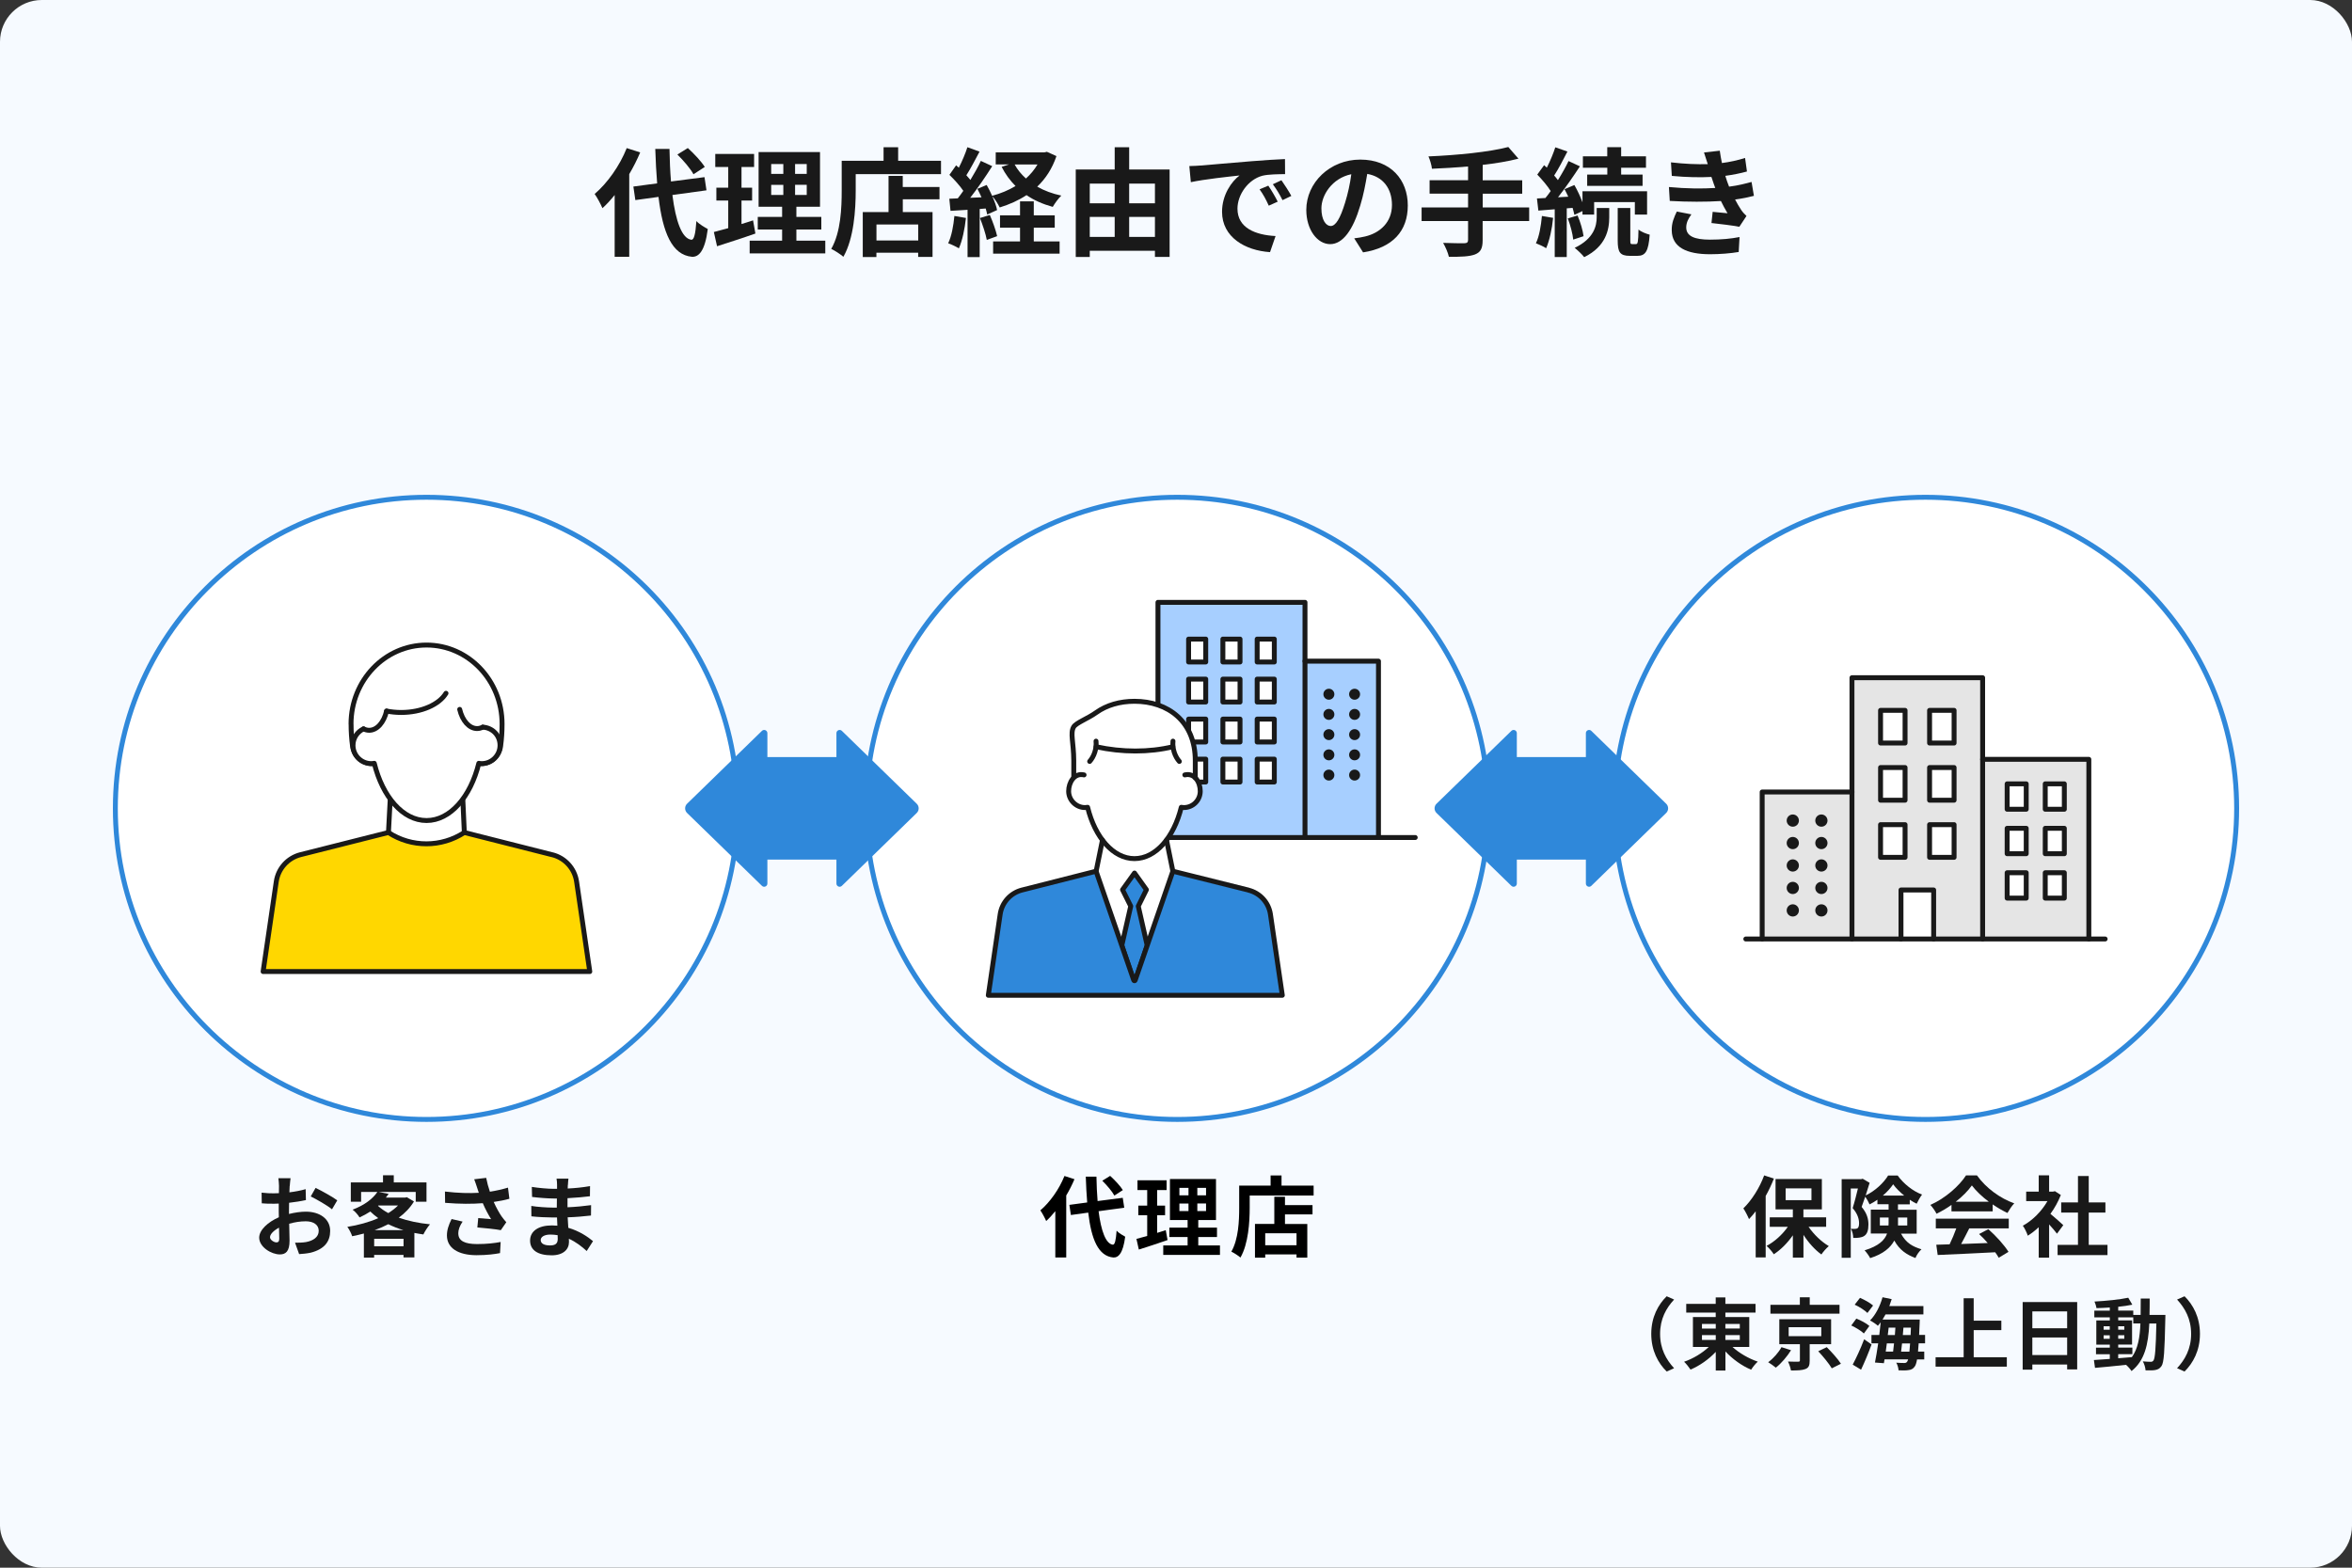 <?xml version="1.0" encoding="UTF-8"?>
<svg id="_レイヤー_2" data-name="レイヤー 2" xmlns="http://www.w3.org/2000/svg" width="450" height="300" viewBox="0 0 450 300">
  <rect x="0" y="0" width="450" height="300" fill="#333333" stroke="none"/>
  <defs>
    <style>
      .cls-1, .cls-2, .cls-3, .cls-4, .cls-5, .cls-6, .cls-7, .cls-8 {
        stroke-width: 0px;
      }

      .cls-1, .cls-9 {
        fill: #2f88da;
      }

      .cls-2 {
        fill: #a7cfff;
      }

      .cls-10 {
        fill: gold;
      }

      .cls-10, .cls-11, .cls-12, .cls-13, .cls-14, .cls-9 {
        stroke: #191919;
        stroke-linecap: round;
        stroke-linejoin: round;
      }

      .cls-10, .cls-13, .cls-14, .cls-9 {
        stroke-width: .94px;
      }

      .cls-3 {
        fill: #e5e5e5;
      }

      .cls-5, .cls-12, .cls-13 {
        fill: none;
      }

      .cls-11, .cls-12 {
        stroke-width: .94px;
      }

      .cls-11, .cls-6, .cls-14 {
        fill: #fff;
      }

      .cls-7 {
        fill: #f6faff;
      }

      .cls-8 {
        fill: #191919;
      }
    </style>
  </defs>
  <g id="_レイヤー_12" data-name="レイヤー 12">
    <g>
      <rect class="cls-7" width="450" height="300" rx="8" ry="8"/>
      <g>
        <path class="cls-8" d="m122.48,29.18c-.58,1.37-1.28,2.77-2.09,4.14v15.82h-2.79v-11.82c-.77.95-1.53,1.8-2.34,2.52-.25-.63-1.01-2.07-1.49-2.72,2.43-2.07,4.79-5.38,6.14-8.78l2.57.83Zm6.17,8.15c.63,5,1.82,8.33,3.62,8.55.52.05.79-1.08.97-3.58.5.59,1.69,1.26,2.18,1.53-.56,4.34-1.78,5.38-3.04,5.31-3.8-.36-5.58-4.59-6.39-11.46l-4.43.61-.38-2.59,4.55-.61c-.16-2.03-.29-4.23-.36-6.59h2.72c.04,2.21.13,4.32.29,6.23l6.41-.83.38,2.52-6.53.9Zm4.03-3.98c-.56-1.06-1.91-2.63-3.08-3.78l2-1.24c1.19,1.08,2.59,2.57,3.24,3.62l-2.16,1.4Z"/>
        <path class="cls-8" d="m144.53,44.69c-2.48.88-5.18,1.73-7.34,2.43l-.61-2.72c.79-.2,1.71-.45,2.75-.74v-5.29h-2.27v-2.45h2.27v-3.96h-2.48v-2.5h7.43v2.5h-2.41v3.96h2.03v2.45h-2.03v4.5c.74-.23,1.49-.45,2.21-.7l.45,2.52Zm13.37,1.37v2.43h-14.47v-2.43h6.21v-2.14h-4.66v-2.41h4.66v-1.94h-4.5v-10.47h11.75v10.47h-4.52v1.94h4.77v2.41h-4.77v2.14h5.54Zm-10.35-12.78h2.32v-1.89h-2.32v1.89Zm0,4.03h2.32v-1.94h-2.32v1.94Zm6.8-5.92h-2.23v1.89h2.23v-1.89Zm0,3.98h-2.23v1.94h2.23v-1.94Z"/>
        <path class="cls-8" d="m180.04,30.78v2.54h-16.32v3.13c0,3.62-.34,9.18-2.36,12.69-.5-.45-1.69-1.22-2.32-1.51,1.85-3.22,2-7.94,2-11.19v-5.67h8.01v-2.59h2.79v2.59h8.19Zm-7.31,5h7.02v2.36h-7.02v2.45h5.69v8.58h-2.75v-.81h-7.99v.83h-2.61v-8.6h4.93v-6.93h2.72v2.12Zm2.95,7.18h-7.99v3.06h7.99v-3.06Z"/>
        <path class="cls-8" d="m184.81,41.71c-.23,2.12-.7,4.37-1.35,5.81-.47-.29-1.46-.77-2.05-.97.65-1.33,1.01-3.33,1.19-5.22l2.21.38Zm17.31-11.82c-.81,2.39-2.07,4.3-3.67,5.83,1.35.77,2.9,1.35,4.61,1.71-.56.52-1.28,1.53-1.64,2.16-1.89-.52-3.58-1.26-5.02-2.25-1.53,1.01-3.26,1.78-5.13,2.36-.29-.61-.9-1.6-1.42-2.16.43.97.79,1.94.92,2.66l-1.89.85c-.07-.34-.16-.72-.29-1.15l-1.15.09v9.21h-2.32v-9.05l-3.26.2-.23-2.32,1.62-.07c.34-.43.7-.92,1.06-1.44-.65-.97-1.73-2.16-2.66-3.06l1.28-1.82c.16.14.34.29.52.45.63-1.24,1.26-2.72,1.64-3.92l2.32.85c-.81,1.53-1.71,3.26-2.52,4.52.29.31.54.63.77.9.77-1.26,1.49-2.54,2-3.65l2.18,1.01c-1.24,1.96-2.79,4.23-4.21,6.05l2.16-.09c-.25-.56-.52-1.13-.79-1.62l1.78-.74c.36.63.72,1.35,1.04,2.07,1.62-.43,3.13-1.06,4.48-1.87-1.06-1.06-1.94-2.27-2.66-3.67l1.44-.47h-2.57v-2.3h9.32l.47-.11,1.8.81Zm-12.74,11.25c.56,1.28,1.15,2.93,1.4,4.05l-1.98.72c-.2-1.13-.79-2.86-1.31-4.19l1.89-.58Zm8.42,5.06h4.93v2.34h-12.72v-2.34h5.15v-2.63h-3.83v-2.36h3.83v-2.68h2.63v2.68h4.01v2.36h-4.01v2.63Zm-3.67-14.72c.54.99,1.28,1.89,2.16,2.68.88-.79,1.62-1.69,2.21-2.68h-4.37Z"/>
        <path class="cls-8" d="m223.78,32.44v16.72h-2.81v-1.17h-12.47v1.19h-2.68v-16.75h7.45v-4.25h2.77v4.25h7.74Zm-15.28,2.7v3.76h4.77v-3.76h-4.77Zm0,10.2h4.77v-3.83h-4.77v3.83Zm7.54-10.2v3.76h4.93v-3.76h-4.93Zm4.93,10.2v-3.83h-4.93v3.83h4.93Z"/>
        <path class="cls-8" d="m229.76,31.68c1.89-.16,5.6-.5,9.72-.83,2.32-.2,4.77-.34,6.37-.41l.02,2.88c-1.22.02-3.15.02-4.34.31-2.72.72-4.77,3.62-4.77,6.3,0,3.71,3.47,5.04,7.29,5.24l-1.06,3.08c-4.73-.31-9.18-2.84-9.18-7.72,0-3.24,1.82-5.81,3.35-6.95-2.12.23-6.71.72-9.32,1.28l-.29-3.08c.9-.02,1.78-.07,2.21-.11Zm14.7,6.91l-1.71.77c-.56-1.24-1.04-2.12-1.76-3.13l1.67-.7c.56.81,1.37,2.18,1.8,3.06Zm2.61-1.1l-1.69.81c-.61-1.22-1.13-2.05-1.85-3.04l1.64-.77c.56.79,1.42,2.12,1.89,2.99Z"/>
        <path class="cls-8" d="m260.79,48.29l-1.69-2.68c.86-.09,1.49-.23,2.09-.36,2.88-.68,5.13-2.75,5.13-6.03,0-3.11-1.69-5.42-4.73-5.94-.32,1.91-.7,3.98-1.35,6.1-1.35,4.55-3.29,7.34-5.74,7.34s-4.57-2.75-4.57-6.55c0-5.2,4.5-9.63,10.33-9.63s9.09,3.87,9.09,8.78-2.9,8.1-8.58,8.98Zm-6.19-5.04c.95,0,1.82-1.42,2.75-4.46.52-1.67.95-3.58,1.19-5.45-3.71.77-5.72,4.05-5.72,6.53,0,2.27.9,3.38,1.78,3.38Z"/>
        <path class="cls-8" d="m292.56,42.3h-8.89v3.67c0,1.6-.41,2.3-1.46,2.72-1.08.41-2.7.47-5,.45-.16-.77-.68-1.94-1.1-2.66,1.67.07,3.56.07,4.05.07.52-.02.72-.18.72-.63v-3.62h-8.89v-2.61h8.89v-2.63h-7.36v-2.57h7.36v-2.63c-2.34.2-4.7.34-6.91.43-.07-.7-.4-1.78-.67-2.36,5.42-.23,11.59-.83,15.28-1.8l1.94,2.23c-2,.52-4.37.9-6.84,1.19v2.95h7.56v2.57h-7.56v2.63h8.89v2.61Z"/>
        <path class="cls-8" d="m297.15,41.69c-.2,2.14-.7,4.37-1.33,5.81-.45-.31-1.42-.74-1.96-.95.65-1.33.97-3.33,1.15-5.22l2.14.36Zm2.61-1.82v9.32h-2.3v-9.14l-3.13.25-.27-2.32,1.62-.09c.34-.41.68-.85,1.01-1.33-.63-1.01-1.67-2.23-2.57-3.15l1.31-1.8c.16.16.34.31.52.47.63-1.24,1.26-2.75,1.62-3.89l2.32.81c-.79,1.55-1.71,3.33-2.54,4.59.27.29.52.61.72.88.79-1.26,1.51-2.54,2.03-3.65l2.18,1.01c-1.24,1.89-2.77,4.12-4.19,5.92l1.96-.11c-.23-.5-.47-.99-.72-1.44l1.89-.79c.59,1.01,1.15,2.23,1.55,3.31v-2.12h12.36v4.46h-2.34v-2.39h-7.79v2.39h-2.23v-.67l-1.55.72c-.07-.38-.2-.83-.34-1.33l-1.13.09Zm2.07,1.37c.54,1.24,1.01,2.88,1.15,3.96l-1.98.65c-.11-1.1-.54-2.77-1.04-4.05l1.87-.56Zm3.65-1.44h2.41v1.8c0,2.32-.61,5.56-4.79,7.61-.41-.54-1.24-1.31-1.82-1.78,3.69-1.76,4.21-4.23,4.21-5.87v-1.76Zm2.03-7.7h-4.66v-2.18h4.66v-1.76h2.66v1.76h4.75v2.18h-4.75v1.31h4.1v2.16h-10.6v-2.16h3.85v-1.31Zm5.51,14.61c.32,0,.43-.36.47-2.79.47.43,1.46.81,2.14.99-.23,3.22-.83,4.05-2.36,4.05h-1.44c-1.91,0-2.32-.72-2.32-2.95v-6.21h2.41v6.21c0,.61.04.7.34.7h.77Z"/>
        <path class="cls-8" d="m328.18,35.98c-.11-.27-.2-.54-.29-.79-.18-.52-.31-.95-.45-1.33-2.12.11-4.75.07-7.58-.2l-.16-2.59c2.68.31,4.97.4,7.04.34-.23-.72-.45-1.44-.72-2.23l3.02-.34c.11.81.25,1.6.41,2.36,1.55-.2,2.99-.52,4.43-.97l.36,2.59c-1.24.34-2.66.63-4.14.83.11.36.23.72.34,1.06.11.31.25.65.38,1.01,1.85-.23,3.2-.61,4.3-.9l.45,2.66c-1.04.27-2.25.52-3.6.7.38.72.77,1.42,1.17,2,.29.43.61.77,1.01,1.15l-1.37,2.07c-1.26-.25-3.69-.54-5.33-.72l.23-2.14c.95.09,2.16.2,2.84.27-.47-.79-.9-1.58-1.26-2.34-2.77.18-6.39.18-9.79-.02l-.16-2.66c3.35.32,6.39.34,8.89.18Zm-5.56,7.54c0,1.67,1.58,2.34,4.55,2.34,2.14,0,4.05-.18,5.65-.5l-.16,2.86c-1.58.27-3.62.43-5.47.43-4.5,0-7.29-1.33-7.34-4.55-.04-1.44.45-2.54.97-3.62l2.79.54c-.54.74-.99,1.53-.99,2.5Z"/>
      </g>
      <g>
        <path class="cls-4" d="m205.57,225.67c-.44,1.03-.96,2.08-1.57,3.1v11.86h-2.09v-8.86c-.57.71-1.15,1.35-1.75,1.89-.19-.47-.76-1.55-1.11-2.04,1.82-1.55,3.59-4.03,4.61-6.58l1.92.62Zm4.62,6.11c.47,3.75,1.37,6.24,2.72,6.41.39.03.59-.81.73-2.68.37.44,1.27.94,1.64,1.15-.42,3.26-1.33,4.03-2.28,3.98-2.85-.27-4.19-3.44-4.79-8.59l-3.32.46-.29-1.94,3.41-.46c-.12-1.52-.22-3.17-.27-4.94h2.04c.03,1.65.1,3.24.22,4.67l4.81-.62.29,1.89-4.89.67Zm3.02-2.99c-.42-.79-1.43-1.97-2.31-2.84l1.5-.93c.89.81,1.94,1.92,2.43,2.72l-1.62,1.05Z"/>
        <path class="cls-4" d="m223.39,237.3c-1.86.66-3.88,1.3-5.5,1.82l-.46-2.04c.59-.15,1.28-.34,2.06-.56v-3.97h-1.7v-1.84h1.7v-2.97h-1.86v-1.87h5.57v1.87h-1.81v2.97h1.52v1.84h-1.52v3.38c.56-.17,1.11-.34,1.65-.52l.34,1.89Zm10.02,1.03v1.82h-10.85v-1.82h4.66v-1.6h-3.49v-1.81h3.49v-1.45h-3.38v-7.85h8.81v7.85h-3.39v1.45h3.58v1.81h-3.58v1.6h4.15Zm-7.76-9.59h1.74v-1.42h-1.74v1.42Zm0,3.02h1.74v-1.45h-1.74v1.45Zm5.1-4.44h-1.67v1.42h1.67v-1.42Zm0,2.99h-1.67v1.45h1.67v-1.45Z"/>
        <path class="cls-4" d="m251.33,226.87v1.91h-12.23v2.35c0,2.72-.25,6.89-1.77,9.52-.37-.34-1.27-.91-1.74-1.13,1.38-2.41,1.5-5.96,1.5-8.39v-4.25h6.01v-1.94h2.09v1.94h6.14Zm-5.48,3.75h5.27v1.77h-5.27v1.84h4.27v6.43h-2.06v-.61h-5.99v.62h-1.96v-6.45h3.7v-5.2h2.04v1.59Zm2.21,5.38h-5.99v2.3h5.99v-2.3Z"/>
      </g>
      <g>
        <path class="cls-8" d="m339.39,225.55c-.44,1.1-.96,2.24-1.57,3.32v11.76h-1.91v-8.83c-.42.54-.84,1.05-1.28,1.5-.19-.49-.74-1.57-1.08-2.06,1.57-1.52,3.11-3.92,3.98-6.31l1.86.61Zm6.65,9.23c1,1.47,2.45,2.85,3.86,3.68-.46.39-1.1,1.1-1.42,1.6-1.23-.88-2.46-2.24-3.43-3.75v4.35h-2.03v-4.27c-1.03,1.48-2.31,2.77-3.65,3.63-.3-.49-.93-1.22-1.38-1.6,1.52-.79,3.02-2.16,4.07-3.65h-3.46v-1.82h4.42v-1.52h-3.31v-5.81h8.86v5.81h-3.53v1.52h4.35v1.82h-3.38Zm-4.4-5.11h4.94v-2.26h-4.94v2.26Z"/>
        <path class="cls-8" d="m363.7,236.05c1,1.86,2.26,2.5,3.93,3.02-.46.42-.93,1.08-1.15,1.67-1.69-.64-3.02-1.5-4.05-3.34-.73,1.35-2.09,2.56-4.62,3.36-.19-.41-.74-1.16-1.06-1.49,2.72-.83,3.85-1.97,4.3-3.22h-3.12v-4.57h3.41v-1.03h-2.14v-.86c-.49.34-1,.64-1.5.89-.19-.44-.52-1.05-.83-1.48-.24.69-.47,1.38-.69,1.96,1.08,1.28,1.3,2.4,1.3,3.38,0,1.06-.22,1.77-.78,2.16-.27.19-.61.29-.98.34-.32.05-.73.07-1.15.05,0-.49-.15-1.27-.44-1.75.32.03.57.03.78.02.19,0,.37-.03.49-.12.2-.15.29-.47.29-.96,0-.76-.25-1.77-1.23-2.89.35-1.08.73-2.58,1.01-3.75h-1.37v13.25h-1.74v-15.04h3.73l.29-.08,1.33.78c-.22.74-.49,1.59-.76,2.41,1.79-.83,3.48-2.43,4.3-3.81h1.82c1.16,1.6,2.92,3,4.67,3.65-.37.47-.76,1.21-1.03,1.75-.42-.2-.88-.47-1.32-.76v.88h-2.26v1.03h3.58v4.57h-3.02Zm-2.38-1.54c.02-.15.02-.3.02-.46v-1.06h-1.67v1.52h1.65Zm3-5.72c-.83-.68-1.59-1.43-2.11-2.16-.47.71-1.16,1.47-1.97,2.16h4.08Zm-1.18,4.2v1.52h1.77v-1.52h-1.77Z"/>
        <path class="cls-8" d="m373.36,230.58c-.89.64-1.87,1.21-2.85,1.69-.24-.49-.76-1.25-1.18-1.69,2.87-1.27,5.55-3.66,6.82-5.65h2.09c1.79,2.48,4.47,4.4,7.14,5.35-.51.52-.95,1.25-1.3,1.84-.93-.44-1.91-1-2.83-1.64v1.33h-7.88v-1.23Zm-2.99,2.63h13.96v1.86h-7.56c-.49,1-1.05,2.04-1.55,2.99,1.62-.05,3.36-.12,5.08-.19-.52-.61-1.1-1.22-1.65-1.72l1.77-.93c1.5,1.32,3.07,3.07,3.86,4.34l-1.87,1.13c-.17-.32-.41-.68-.68-1.05-3.97.22-8.13.39-11,.52l-.27-1.96,2.55-.08c.46-.95.93-2.06,1.28-3.05h-3.92v-1.86Zm10.14-3.24c-1.3-.98-2.46-2.08-3.24-3.12-.73,1.03-1.81,2.13-3.09,3.12h6.33Z"/>
        <path class="cls-8" d="m393.55,236.08c-.35-.47-.93-1.15-1.5-1.77v6.36h-1.99v-5.82c-.67.62-1.38,1.18-2.09,1.62-.17-.54-.64-1.52-.95-1.91,1.84-1,3.61-2.77,4.71-4.71h-4.07v-1.82h2.4v-3.11h1.99v3.11h.76l.35-.08,1.13.73c-.51,1.28-1.18,2.5-1.99,3.61.81.66,2.11,1.82,2.46,2.16l-1.21,1.64Zm9.67,2.14v1.96h-9.55v-1.96h3.9v-6.18h-3.21v-1.94h3.21v-5.05h2.06v5.05h3.19v1.94h-3.19v6.18h3.59Z"/>
      </g>
      <g>
        <path class="cls-8" d="m318.88,248.06l1.42.63c-1.5,1.62-2.68,3.69-2.68,6.57s1.19,4.95,2.68,6.57l-1.42.63c-1.62-1.59-2.95-3.99-2.95-7.2s1.33-5.61,2.95-7.2Z"/>
        <path class="cls-8" d="m331.46,257.75c1.28,1.17,3.1,2.23,4.85,2.82-.42.36-.99,1.08-1.27,1.54-1.76-.73-3.56-2.02-4.92-3.49v3.65h-1.85v-3.57c-1.35,1.44-3.09,2.66-4.83,3.39-.29-.44-.84-1.14-1.23-1.5,1.71-.58,3.48-1.65,4.72-2.83h-3.03v-5.73h4.36v-.85h-5.64v-1.67h5.64v-1.23h1.85v1.23h5.77v1.67h-5.77v.85h4.57v5.73h-3.23Zm-5.83-3.51h2.64v-.88h-2.64v.88Zm0,2.17h2.64v-.92h-2.64v.92Zm4.48-3.06v.88h2.76v-.88h-2.76Zm2.76,2.14h-2.76v.92h2.76v-.92Z"/>
        <path class="cls-8" d="m342.67,258.39c-.75,1.2-1.86,2.52-2.91,3.33-.39-.33-1.05-.79-1.46-1.04,1-.72,2.04-1.92,2.54-2.88l1.83.58Zm9.27-7h-13.21v-1.69h5.63v-1.44h1.89v1.44h5.7v1.69Zm-5.7,5.83v3.17c0,.9-.17,1.35-.83,1.6-.66.25-1.54.27-2.75.27-.09-.53-.33-1.22-.57-1.71.77.03,1.71.04,1.95.03.27-.02.33-.06.33-.25v-3.1h-3.94v-4.78h9.91v4.78h-4.11Zm-4.02-1.53h6.24v-1.71h-6.24v1.71Zm7.29,2.11c.93.93,2.15,2.28,2.71,3.17l-1.75.88c-.51-.87-1.65-2.26-2.59-3.27l1.63-.78Z"/>
        <path class="cls-8" d="m356.61,255.18c-.49-.49-1.57-1.14-2.41-1.53l.97-1.32c.85.34,1.95.92,2.49,1.41l-1.05,1.44Zm-2.14,5.96c.63-1.17,1.53-3.09,2.19-4.85l1.42.99c-.58,1.6-1.32,3.36-2.01,4.83l-1.6-.97Zm2.83-9.88c-.5-.5-1.56-1.19-2.45-1.59l1.02-1.31c.84.36,1.95.98,2.5,1.47l-1.08,1.42Zm9.79,5.82c-.03.6-.08,1.11-.12,1.57h1.19v1.5h-1.38c-.12.71-.27,1.13-.45,1.37-.33.46-.69.61-1.2.67-.44.08-1.16.08-1.89.04-.02-.44-.19-1.06-.44-1.46.65.05,1.23.06,1.53.06.25,0,.4-.04.55-.24.06-.09.14-.24.2-.45h-4.52l-.12.73-1.71-.13c.2-1,.42-2.29.62-3.67h-1.29v-1.6h1.5c.1-.83.19-1.65.27-2.42-.18.24-.36.45-.54.66-.31-.3-1.08-.81-1.5-1.02,1.06-1.05,1.92-2.75,2.39-4.44l1.75.36c-.14.45-.29.9-.45,1.33h6.52v1.59h-7.24c-.18.34-.38.67-.58.99h7.12s0,.51-.02.72c-.03.81-.06,1.54-.1,2.22h1.14v1.6h-1.23Zm-6.09,0c-.08.54-.15,1.06-.21,1.57h1.41c.06-.48.12-1.02.18-1.57h-1.38Zm.19-1.6h1.35c.03-.48.08-.96.1-1.42h-1.29l-.17,1.42Zm4.13,3.18c.04-.44.09-.96.13-1.57h-1.54c-.06.55-.12,1.09-.18,1.57h1.59Zm.23-3.18c.02-.44.04-.92.06-1.42h-1.43c-.03.46-.07.94-.12,1.42h1.48Z"/>
        <path class="cls-8" d="m383.96,259.73v1.8h-13.63v-1.8h5.37v-11.29h1.92v4.29h5.29v1.81h-5.29v5.19h6.34Z"/>
        <path class="cls-8" d="m397.42,249.16v12.9h-1.92v-.94h-6.66v.98h-1.85v-12.93h10.42Zm-8.58,1.8v3.22h6.66v-3.22h-6.66Zm6.66,8.35v-3.36h-6.66v3.36h6.66Z"/>
        <path class="cls-8" d="m414.3,251.63s-.02.58-.02.79c-.13,6.13-.25,8.31-.73,9-.35.5-.69.65-1.19.75-.45.09-1.14.08-1.86.06-.03-.5-.23-1.21-.52-1.71.66.06,1.23.08,1.52.08.22,0,.38-.06.51-.25.31-.41.46-2.24.56-7.08h-1.35c-.19,4.02-.89,7.11-3.4,9.1-.23-.36-.66-.85-1.05-1.19-2.16.23-4.32.45-5.94.58l-.21-1.5c.84-.06,1.89-.14,3.04-.21v-.9h-2.64v-1.26h2.64v-.58h-2.58v-4.63h2.58v-.58h-2.96v-1.29h2.96v-.6c-.87.06-1.73.1-2.54.12-.06-.36-.23-.91-.39-1.26,2.22-.12,4.81-.38,6.46-.73l.78,1.33c-.79.17-1.73.3-2.7.4v.73h2.88v.83h1.41c.02-.99.02-2.02.02-3.13h1.71c0,1.09,0,2.14-.03,3.13h3.04Zm-11.82,2.83h1.17v-.66h-1.17v.66Zm1.17,1.74v-.67h-1.17v.67h1.17Zm1.62,3.72c.85-.06,1.74-.13,2.61-.21,1.17-1.62,1.53-3.76,1.64-6.45h-1.37v-1.17h-2.88v.58h2.65v4.63h-2.65v.58h2.71v1.26h-2.71v.76Zm1.17-5.46v-.66h-1.17v.66h1.17Zm-1.17,1.06v.67h1.17v-.67h-1.17Z"/>
        <path class="cls-8" d="m417.96,262.46l-1.43-.63c1.5-1.62,2.69-3.69,2.69-6.57s-1.19-4.95-2.69-6.57l1.43-.63c1.62,1.59,2.95,3.99,2.95,7.2s-1.33,5.61-2.95,7.2Z"/>
      </g>
      <g>
        <path class="cls-8" d="m55.42,226.97c-.02.37-.03.78-.05,1.2,1.11-.13,2.23-.35,3.11-.61l.05,2.09c-.96.22-2.13.39-3.22.52-.02.51-.02,1.03-.02,1.52v.62c1.15-.29,2.31-.44,3.24-.44,2.6,0,4.64,1.35,4.64,3.68,0,1.99-1.05,3.49-3.73,4.17-.78.17-1.52.22-2.21.27l-.78-2.18c.76,0,1.49-.02,2.08-.12,1.37-.25,2.45-.93,2.45-2.16,0-1.15-1.01-1.82-2.48-1.82-1.05,0-2.14.17-3.17.47.03,1.33.07,2.65.07,3.22,0,2.09-.74,2.65-1.86,2.65-1.64,0-3.95-1.42-3.95-3.21,0-1.47,1.69-3,3.76-3.9-.02-.41-.02-.81-.02-1.2v-1.42c-.32.02-.62.03-.89.03-1.13,0-1.79-.02-2.36-.08l-.03-2.04c1,.12,1.72.13,2.33.13.3,0,.64-.02.98-.03.02-.59.02-1.08.02-1.37,0-.35-.07-1.18-.12-1.49h2.33c-.05.3-.12,1.03-.15,1.47Zm-2.53,10.78c.3,0,.54-.14.54-.71,0-.42-.02-1.2-.05-2.11-1.03.56-1.72,1.25-1.72,1.84,0,.52.79.98,1.23.98Zm11.64-8.05l-1.01,1.72c-.81-.69-3.02-1.96-4.07-2.46l.93-1.64c1.3.62,3.26,1.74,4.15,2.38Z"/>
        <path class="cls-8" d="m79.2,229.92c-.73,1.21-1.72,2.23-2.9,3.1,1.75.62,3.8,1.05,5.97,1.27-.42.47-1,1.37-1.27,1.94-.59-.08-1.16-.19-1.72-.29v4.69h-2.08v-.49h-5.62v.52h-1.96v-4.61c-.74.2-1.49.37-2.24.52-.17-.54-.59-1.37-.93-1.79,2.06-.32,4.13-.88,5.92-1.67-.54-.39-1.05-.81-1.52-1.27-.62.41-1.3.78-2.06,1.13-.27-.47-.89-1.18-1.33-1.48,2.35-.89,3.9-2.14,4.74-3.39h-3.11v1.87h-1.97v-3.7h6.16v-1.37h2.06v1.37h6.26v3.7h-2.06v-1.87h-7.05l1.87.37c-.17.24-.35.47-.54.71h3.68l.34-.08,1.35.81Zm-1.99,8.57v-1.43h-5.62v1.43h5.62Zm-.03-3.09c-1.03-.3-1.99-.69-2.89-1.13-.81.42-1.69.81-2.6,1.13h5.48Zm-4.86-4.64c.56.51,1.22.98,1.97,1.38.71-.44,1.35-.93,1.86-1.45h-3.75l-.08.07Z"/>
        <path class="cls-8" d="m90.74,225.67l2.28-.27c.17.89.42,1.81.71,2.65,1.21-.19,2.4-.46,3.46-.78l.27,2.13c-.86.25-1.94.46-3,.61.49,1.1,1.08,2.14,1.5,2.75.29.42.61.79.91,1.13l-1.05,1.52c-.94-.19-3.07-.4-4.49-.52l.17-1.79c.83.07,1.94.17,2.46.2-.51-.81-1.11-1.92-1.59-3.05-2.01.15-4.32.17-7.21-.07l-.03-2.16c2.53.3,4.69.35,6.48.24-.13-.39-.24-.74-.34-1.03-.13-.39-.32-1-.54-1.55Zm-3.05,10.38c0,1.42,1.27,2.02,3.58,2.02,1.84,0,3.32-.17,4.52-.4l-.12,2.13c-.96.19-2.48.4-4.54.4-3.44-.02-5.62-1.35-5.62-3.78,0-1.03.32-1.99.89-3.14l2.11.49c-.54.79-.83,1.54-.83,2.28Z"/>
        <path class="cls-8" d="m108.64,226.75c-.02.17-.02.42-.02.69,1.38-.07,2.78-.2,4.27-.46l-.02,1.94c-1.11.14-2.65.29-4.29.37v1.74c1.7-.08,3.14-.22,4.51-.41l-.02,1.99c-1.52.17-2.83.29-4.46.34.03.64.07,1.33.12,2.01,2.13.61,3.75,1.74,4.73,2.55l-1.21,1.89c-.91-.84-2.06-1.74-3.41-2.35.02.24.02.44.02.62,0,1.43-1.1,2.55-3.32,2.55-2.7,0-4.12-1.03-4.12-2.82s1.57-2.9,4.17-2.9c.35,0,.71.02,1.05.05-.03-.52-.05-1.06-.07-1.57h-.88c-.98,0-2.9-.08-4.02-.22l-.02-1.99c1.1.2,3.17.32,4.07.32h.81c0-.56,0-1.16.02-1.74h-.62c-1.06,0-3.02-.15-4.13-.3l-.05-1.92c1.22.2,3.14.37,4.17.37h.66v-.79c0-.32-.03-.84-.1-1.16h2.28c-.05.34-.08.76-.1,1.2Zm-3.41,11.58c.89,0,1.48-.25,1.48-1.23,0-.19,0-.42-.02-.73-.46-.07-.91-.12-1.38-.12-1.2,0-1.86.47-1.86,1.05,0,.64.61,1.03,1.77,1.03Z"/>
      </g>
      <g>
        <g>
          <circle class="cls-6" cx="368.4" cy="154.69" r="59.53"/>
          <path class="cls-1" d="m368.4,95.63c32.57,0,59.06,26.5,59.06,59.06s-26.5,59.06-59.06,59.06-59.06-26.5-59.06-59.06,26.5-59.06,59.06-59.06m0-.94c-33.14,0-60,26.86-60,60s26.86,60,60,60,60-26.86,60-60-26.86-60-60-60h0Z"/>
        </g>
        <g>
          <rect class="cls-5" x="330.9" y="117.19" width="75" height="75"/>
          <rect class="cls-5" x="337.15" y="129.69" width="62.5" height="50"/>
          <polygon class="cls-3" points="379.33 145.31 379.33 129.69 354.33 129.69 354.33 151.56 337.15 151.56 337.15 179.69 354.33 179.69 379.33 179.69 399.65 179.69 399.65 145.31 379.33 145.31"/>
          <polyline class="cls-12" points="354.33 179.69 354.33 129.69 379.33 129.69 379.33 179.69"/>
          <polyline class="cls-11" points="369.96 179.69 369.96 170.31 363.71 170.31 363.71 179.69"/>
          <polyline class="cls-12" points="354.33 151.56 337.15 151.56 337.15 179.69"/>
          <g>
            <g>
              <rect class="cls-11" x="359.8" y="135.94" width="4.69" height="6.25"/>
              <rect class="cls-11" x="369.18" y="135.94" width="4.69" height="6.25"/>
            </g>
            <g>
              <rect class="cls-11" x="359.8" y="146.88" width="4.69" height="6.25"/>
              <rect class="cls-11" x="369.18" y="146.88" width="4.69" height="6.25"/>
            </g>
            <g>
              <rect class="cls-11" x="359.8" y="157.81" width="4.69" height="6.25"/>
              <rect class="cls-11" x="369.18" y="157.81" width="4.69" height="6.25"/>
            </g>
          </g>
          <g>
            <g>
              <rect class="cls-11" x="384.02" y="150" width="3.65" height="4.86"/>
              <rect class="cls-11" x="391.31" y="150" width="3.65" height="4.86"/>
            </g>
            <g>
              <rect class="cls-11" x="384.02" y="158.51" width="3.65" height="4.86"/>
              <rect class="cls-11" x="391.31" y="158.51" width="3.65" height="4.86"/>
            </g>
            <g>
              <rect class="cls-11" x="384.02" y="167.01" width="3.65" height="4.86"/>
              <rect class="cls-11" x="391.31" y="167.01" width="3.65" height="4.86"/>
            </g>
          </g>
          <polyline class="cls-12" points="379.33 145.31 399.65 145.31 399.65 179.69"/>
          <g>
            <g>
              <circle class="cls-8" cx="343.01" cy="157.03" r="1.17"/>
              <circle class="cls-8" cx="348.48" cy="157.03" r="1.17"/>
            </g>
            <g>
              <circle class="cls-8" cx="343.01" cy="161.33" r="1.17"/>
              <circle class="cls-8" cx="348.48" cy="161.33" r="1.17"/>
            </g>
            <g>
              <circle class="cls-8" cx="343.01" cy="165.62" r="1.17"/>
              <circle class="cls-8" cx="348.48" cy="165.62" r="1.17"/>
            </g>
            <g>
              <circle class="cls-8" cx="343.01" cy="169.92" r="1.17"/>
              <circle class="cls-8" cx="348.48" cy="169.92" r="1.17"/>
            </g>
            <g>
              <circle class="cls-8" cx="343.01" cy="174.22" r="1.17"/>
              <circle class="cls-8" cx="348.48" cy="174.22" r="1.17"/>
            </g>
          </g>
          <line class="cls-12" x1="334.02" y1="179.69" x2="402.77" y2="179.69"/>
        </g>
      </g>
      <g>
        <g>
          <circle class="cls-6" cx="81.6" cy="154.69" r="59.53"/>
          <path class="cls-1" d="m81.6,95.63c32.57,0,59.06,26.5,59.06,59.06s-26.5,59.06-59.06,59.06-59.06-26.5-59.06-59.06,26.5-59.06,59.06-59.06m0-.94c-33.14,0-60,26.86-60,60s26.86,60,60,60,60-26.86,60-60-26.86-60-60-60h0Z"/>
        </g>
        <g>
          <rect class="cls-5" x="44.1" y="117.19" width="75" height="75"/>
          <rect class="cls-5" x="53.48" y="123.44" width="56.25" height="62.5"/>
          <g>
            <g>
              <polygon class="cls-14" points="88.84 159.32 88.4 149.65 74.83 149.73 74.32 159.32 72.7 170.66 89.89 170.66 88.84 159.32"/>
              <path class="cls-10" d="m105.66,163.57l-16.82-4.26h0c-4.4,2.88-10.09,2.89-14.5.02l-.03-.02-16.8,4.24c-2.45.62-4.28,2.65-4.65,5.15l-2.52,17.22h62.5l-2.52-17.2c-.37-2.51-2.21-4.55-4.67-5.16Z"/>
            </g>
            <g>
              <path class="cls-14" d="m71.23,146.13c-1.94,0-3.54-1.46-3.78-3.35-.18-1.36-.28-2.78-.28-4.23h-.01c0-8.34,6.47-15.11,14.45-15.11s14.45,6.76,14.45,15.11h0c0,1.45-.09,2.87-.28,4.23-.25,1.89-1.85,3.35-3.78,3.35"/>
              <path class="cls-14" d="m69.55,139.48c-1.19.56-2.01,1.75-2.01,3.15,0,1.93,1.57,3.5,3.5,3.5.19,0,.38-.03.57-.06,1.58,6.41,5.46,10.95,10,10.95s8.42-4.54,10-10.95c.18.03.37.06.56.06,1.93,0,3.5-1.57,3.5-3.5s-1.46-3.37-3.29-3.48"/>
              <path class="cls-13" d="m73.96,136.07c.88.17,1.82.27,2.79.27,3.92,0,7.27-1.52,8.58-3.67"/>
              <path class="cls-13" d="m69.55,139.48c.34.17.7.27,1.08.27,1.52,0,2.82-1.52,3.33-3.67"/>
              <path class="cls-13" d="m92.36,139.15c-.34.17-.7.27-1.08.27-1.52,0-2.82-1.52-3.33-3.67"/>
            </g>
          </g>
        </g>
      </g>
      <g>
        <g>
          <circle class="cls-6" cx="225.24" cy="154.69" r="59.53"/>
          <path class="cls-1" d="m225.24,95.63c32.57,0,59.06,26.5,59.06,59.06s-26.5,59.06-59.06,59.06-59.06-26.5-59.06-59.06,26.5-59.06,59.06-59.06m0-.94c-33.14,0-60,26.86-60,60s26.86,60,60,60,60-26.86,60-60-26.86-60-60-60h0Z"/>
        </g>
        <g>
          <g>
            <rect class="cls-5" x="208.89" y="104.02" width="67.5" height="67.5"/>
            <rect class="cls-5" x="214.52" y="115.27" width="56.25" height="45"/>
            <g>
              <rect class="cls-5" x="208.89" y="104.02" width="67.5" height="67.5"/>
              <g>
                <polygon class="cls-2" points="249.68 126.52 249.68 115.27 221.55 115.27 221.55 160.27 235.61 160.27 249.68 160.27 263.74 160.27 263.74 126.52 249.68 126.52"/>
                <line class="cls-12" x1="214.52" y1="160.27" x2="270.77" y2="160.27"/>
                <polyline class="cls-12" points="249.68 160.27 249.68 115.27 221.55 115.27 221.55 160.27"/>
                <polyline class="cls-12" points="249.68 126.52 263.74 126.52 263.74 160.27"/>
                <g>
                  <rect class="cls-11" x="227.41" y="122.3" width="3.28" height="4.38"/>
                  <rect class="cls-11" x="233.97" y="122.3" width="3.28" height="4.38"/>
                  <rect class="cls-11" x="227.41" y="129.96" width="3.28" height="4.38"/>
                  <rect class="cls-11" x="233.97" y="129.96" width="3.28" height="4.38"/>
                  <rect class="cls-11" x="227.41" y="137.61" width="3.28" height="4.38"/>
                  <rect class="cls-11" x="233.97" y="137.61" width="3.28" height="4.38"/>
                  <rect class="cls-11" x="227.41" y="145.27" width="3.28" height="4.38"/>
                  <rect class="cls-11" x="233.97" y="145.27" width="3.28" height="4.38"/>
                  <rect class="cls-11" x="240.53" y="122.3" width="3.28" height="4.38"/>
                  <rect class="cls-11" x="240.53" y="129.96" width="3.28" height="4.38"/>
                  <rect class="cls-11" x="240.53" y="137.61" width="3.28" height="4.38"/>
                  <rect class="cls-11" x="240.53" y="145.27" width="3.28" height="4.38"/>
                </g>
                <g>
                  <g>
                    <circle class="cls-8" cx="254.25" cy="132.85" r="1.05"/>
                    <circle class="cls-8" cx="259.17" cy="132.85" r="1.05"/>
                  </g>
                  <g>
                    <circle class="cls-8" cx="254.25" cy="136.71" r="1.05"/>
                    <circle class="cls-8" cx="259.17" cy="136.71" r="1.05"/>
                  </g>
                  <g>
                    <circle class="cls-8" cx="254.25" cy="140.58" r="1.05"/>
                    <circle class="cls-8" cx="259.17" cy="140.58" r="1.05"/>
                  </g>
                  <g>
                    <circle class="cls-8" cx="254.25" cy="144.45" r="1.05"/>
                    <circle class="cls-8" cx="259.17" cy="144.45" r="1.05"/>
                  </g>
                  <g>
                    <circle class="cls-8" cx="254.25" cy="148.32" r="1.05"/>
                    <circle class="cls-8" cx="259.17" cy="148.32" r="1.05"/>
                  </g>
                </g>
              </g>
            </g>
          </g>
          <g>
            <rect class="cls-5" x="183.47" y="128.58" width="67.5" height="67.5"/>
            <rect class="cls-5" x="189.09" y="134.21" width="56.25" height="56.25"/>
            <g>
              <g>
                <path class="cls-6" d="m228.67,148.84h.02s0-3.29,0-3.29c0-7.48-5.21-11.35-11.63-11.35-3.79,0-6.47,1.48-7.95,2.57-.69.51-3.34,1.58-3.69,2.33-.69,1.5.02,4.41.02,6.45v3.15h.16c-.73.61-1.13,1.69-1.13,2.7,0,1.73,1.4,3.13,3.13,3.13.17,0,.34-.02.5-.05h0c1.41,5.75,4.89,9.82,8.96,9.82s7.55-4.07,8.96-9.82c.16.03.33.05.5.05,1.73,0,3.13-1.4,3.13-3.13,0-.94-.35-1.94-.99-2.56Z"/>
                <polygon class="cls-6" points="209.72 166.72 210.93 160.76 223.19 160.76 224.4 166.72 217.01 188.16 209.72 166.72"/>
                <path class="cls-13" d="m228.69,148.84v-3.29c0-7.48-5.21-11.35-11.63-11.35-2.78,0-5.33.73-7.33,2.16-1.59,1.14-3.85,1.96-4.31,2.75-.7,1.19,0,2.94.02,6.45v3.15"/>
                <g>
                  <line class="cls-13" x1="223.19" y1="160.76" x2="224.4" y2="166.72"/>
                  <line class="cls-13" x1="210.93" y1="160.76" x2="209.72" y2="166.72"/>
                </g>
                <path class="cls-13" d="m207.41,148.29c-1.87-.44-2.95,1.45-2.95,3.12s1.4,3.13,3.13,3.13c.17,0,.34-.02.5-.05,1.41,5.75,4.89,9.82,8.96,9.82s7.55-4.07,8.96-9.82c.16.03.33.05.5.05,1.73,0,3.13-1.4,3.13-3.13s-1.08-3.56-2.95-3.12"/>
              </g>
              <g>
                <path class="cls-13" d="m225.64,145.71c-.82-.91-1.37-2.43-1.22-3.88"/>
                <path class="cls-13" d="m208.48,145.71c.82-.91,1.37-2.43,1.22-3.88"/>
              </g>
              <polygon class="cls-9" points="217.06 188.16 214.63 180.93 216.34 173.41 214.77 170.26 217.06 167.07 219.34 170.26 217.78 173.41 219.49 180.93 217.06 188.16"/>
              <path class="cls-9" d="m238.87,170.33l-14.47-3.61-7.21,20.86c-.04.13-.22.13-.27,0l-7.21-20.86-14.17,3.6c-2.2.56-3.85,2.39-4.18,4.64l-2.27,15.5h56.25l-2.27-15.48c-.33-2.26-1.99-4.09-4.21-4.64Z"/>
              <path class="cls-13" d="m209.72,142.9c4.94,1.09,10.18,1.09,14.67,0"/>
            </g>
          </g>
        </g>
      </g>
      <path class="cls-1" d="m175.4,153.81l-14.33-13.95c-.39-.38-1.04-.1-1.04.44v4.58h-13.21v-4.58c0-.54-.65-.82-1.04-.44l-14.33,13.95c-.49.48-.49,1.28,0,1.76l14.33,13.95c.39.38,1.04.1,1.04-.44v-4.58h13.21v4.58c0,.54.65.82,1.04.44l14.33-13.95c.49-.48.49-1.28,0-1.76Z"/>
      <path class="cls-1" d="m318.79,153.81l-14.33-13.95c-.39-.38-1.04-.1-1.04.44v4.58h-13.21v-4.58c0-.54-.65-.82-1.04-.44l-14.33,13.95c-.49.48-.49,1.28,0,1.76l14.33,13.95c.39.38,1.04.1,1.04-.44v-4.58h13.21v4.58c0,.54.65.82,1.04.44l14.33-13.95c.49-.48.49-1.28,0-1.76Z"/>
    </g>
  </g>
</svg>